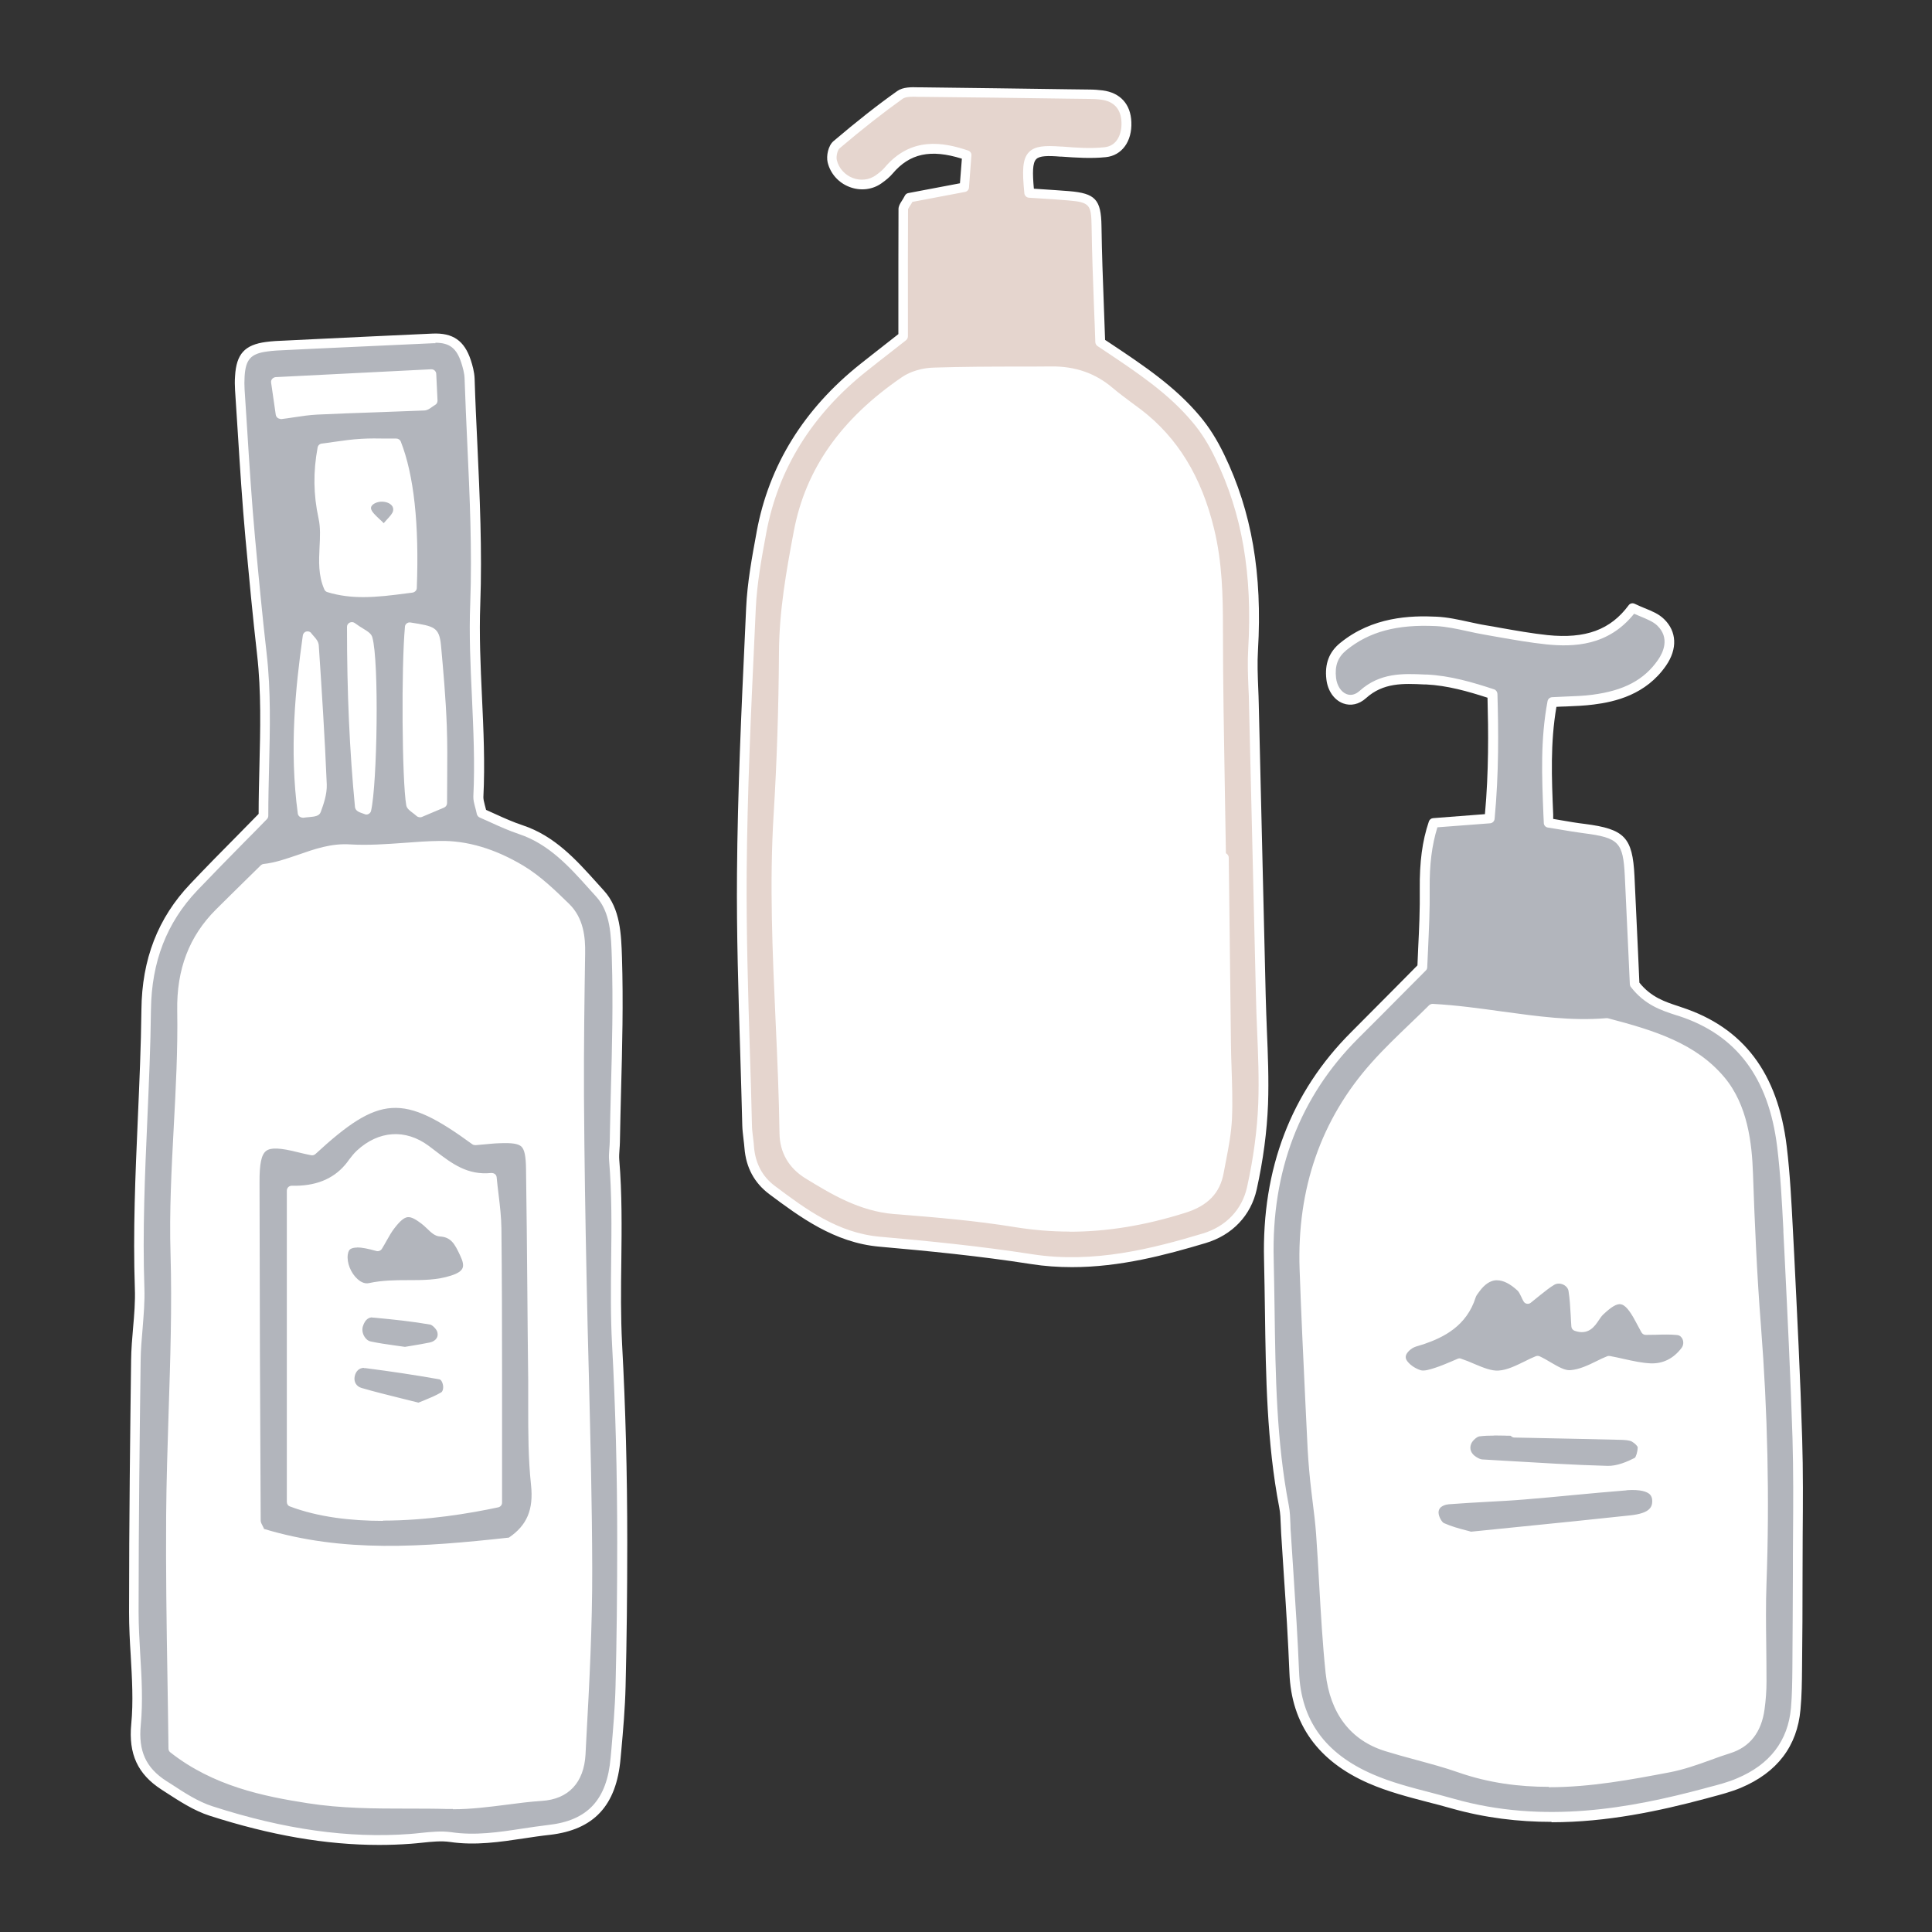 <?xml version="1.0" encoding="UTF-8"?><svg id="_イヤー_2" xmlns="http://www.w3.org/2000/svg" width="150" height="150" viewBox="0 0 150 150"><rect x="0" y="0" width="150" height="150" fill="#333333" stroke="none"/><defs><style>.cls-1{fill:#e5d5ce;}.cls-2{fill:#fff;}.cls-3{fill:none;}.cls-4{fill:#b2b5bc;}</style></defs><g id="_定デザイン"><g><rect class="cls-3" width="150" height="150"/><g><g><path class="cls-2" d="M95.02,66.57h-.22c-.08-5.94-.22-11.87-.23-17.81,0-2.58-.07-5.14-.68-7.64-.88-3.6-2.53-6.74-5.54-9.04-.74-.57-1.51-1.1-2.22-1.7-1.31-1.12-2.83-1.59-4.52-1.57-3.03,.02-6.06,0-9.09,.09-.77,.02-1.66,.25-2.28,.68-4.18,2.86-7.27,6.59-8.23,11.68-.58,3.08-1.13,6.17-1.15,9.34-.03,4.19-.15,8.38-.41,12.56-.52,8.29,.34,16.54,.46,24.81,.02,1.41,.68,2.47,1.84,3.18,2.09,1.28,4.18,2.51,6.73,2.72,3.13,.26,6.28,.51,9.38,1.02,4.48,.74,8.78,.25,13.07-1.1,1.51-.48,2.45-1.28,2.72-2.82,.24-1.37,.57-2.75,.63-4.13,.08-1.98-.06-3.96-.09-5.94-.06-4.77-.11-9.55-.17-14.32Z"/><g><path class="cls-1" d="M97.34,54.63c-.03-1.39-.14-2.79-.06-4.18,.3-5.2-.28-10.22-2.58-15-.52-1.07-1.09-2.01-1.84-2.91-2.05-2.45-4.71-4.13-7.44-5.96-.1-2.99-.24-6.01-.29-9.04-.03-1.82-.3-2.19-2.16-2.34-1.03-.08-2.06-.15-3.06-.22-.3-3.06,0-3.4,2.44-3.22,1.15,.08,2.33,.18,3.47,.05,1.09-.12,1.68-1.12,1.64-2.34-.04-1.19-.72-1.94-1.9-2.1-.35-.05-.7-.06-1.05-.07-4.31-.06-8.63-.13-12.94-.17-.57,0-1.29-.08-1.7,.22-1.7,1.21-3.33,2.52-4.92,3.87-.28,.24-.42,.89-.33,1.28,.38,1.6,2.31,2.32,3.6,1.41,.28-.2,.56-.43,.79-.69,1.69-1.99,3.73-1.98,6.07-1.18-.07,.9-.13,1.68-.19,2.49-1.59,.3-3.03,.57-4.29,.81-.25,.48-.45,.68-.45,.88-.02,3.25-.01,6.51-.01,9.88-1.25,.98-2.17,1.69-3.08,2.41-4.17,3.31-6.95,7.51-7.92,12.79-.36,1.95-.73,3.91-.82,5.88-.32,6.86-.66,13.73-.71,20.59-.05,6.52,.25,13.04,.41,19.57,.01,.58,.12,1.16,.17,1.74,.11,1.35,.68,2.48,1.76,3.29,2.52,1.89,5.03,3.73,8.36,4.02,3.94,.35,7.89,.74,11.8,1.36,4.65,.73,9.04-.31,13.4-1.62,1.9-.57,3.27-1.95,3.7-3.88,.48-2.15,.79-4.36,.87-6.55,.1-2.79-.11-5.59-.18-8.38-.18-7.57-.36-15.14-.54-22.7Zm-2.07,32.21c-.06,1.38-.39,2.76-.63,4.13-.27,1.54-1.21,2.34-2.72,2.82-4.29,1.36-8.6,1.84-13.07,1.1-3.1-.51-6.24-.76-9.38-1.02-2.55-.21-4.64-1.44-6.73-2.72-1.16-.71-1.82-1.77-1.84-3.18-.12-8.27-.97-16.53-.46-24.81,.26-4.18,.38-8.38,.41-12.56,.02-3.17,.57-6.27,1.15-9.34,.96-5.09,4.05-8.82,8.23-11.68,.63-.43,1.51-.65,2.28-.68,3.03-.1,6.06-.07,9.09-.09,1.69-.01,3.21,.46,4.52,1.57,.71,.6,1.48,1.13,2.22,1.7,3,2.3,4.66,5.44,5.54,9.04,.61,2.51,.68,5.06,.68,7.64,0,5.94,.14,11.88,.23,17.82h.22c.06,4.77,.11,9.55,.17,14.32,.03,1.98,.17,3.97,.09,5.94Z"/><path class="cls-2" d="M83.22,98.38c-1.05,0-2.11-.07-3.18-.24-4.02-.63-8.04-1.02-11.78-1.35-3.49-.31-6.18-2.32-8.55-4.09-1.14-.86-1.79-2.05-1.91-3.56-.02-.22-.04-.44-.07-.66-.04-.36-.09-.73-.1-1.1-.05-1.89-.1-3.78-.16-5.67-.14-4.56-.29-9.27-.25-13.91,.05-6.28,.34-12.67,.63-18.84l.08-1.76c.09-1.96,.45-3.92,.8-5.81l.02-.12c.95-5.14,3.66-9.52,8.06-13.02,.6-.48,1.21-.95,1.92-1.51l1.02-.8v-1.67c0-2.72,0-5.37,.01-8.03,0-.23,.11-.42,.26-.65,.07-.11,.15-.24,.24-.41,.05-.1,.15-.17,.26-.19l4.01-.76,.15-1.91c-2.43-.76-4.05-.41-5.38,1.16-.21,.25-.49,.49-.86,.75-.7,.5-1.63,.61-2.47,.29-.86-.32-1.5-1.04-1.71-1.91-.12-.5,.04-1.3,.45-1.65,1.8-1.53,3.41-2.8,4.95-3.89,.45-.32,1.1-.31,1.67-.29h.26c3.78,.04,7.56,.1,11.33,.15l1.61,.02c.42,0,.77,.03,1.09,.07,1.36,.18,2.17,1.07,2.22,2.46,.06,1.5-.74,2.59-1.97,2.72-1.15,.12-2.32,.04-3.45-.04h-.09c-.97-.08-1.63-.07-1.88,.2-.29,.29-.29,1.06-.18,2.29l.61,.04c.7,.05,1.42,.09,2.13,.15,2.03,.17,2.48,.65,2.51,2.71,.03,2.12,.11,4.28,.19,6.37,.03,.83,.06,1.65,.09,2.47l.47,.31c2.55,1.7,4.96,3.31,6.89,5.61,.72,.86,1.32,1.81,1.89,2.99,2.13,4.41,2.97,9.24,2.62,15.18-.06,.98-.02,1.99,.02,2.97,.02,.39,.03,.79,.04,1.18h0c.18,7.57,.36,15.14,.54,22.7,.02,.88,.06,1.76,.09,2.64,.08,1.89,.16,3.84,.09,5.76-.08,2.09-.37,4.32-.88,6.62-.45,2.02-1.89,3.54-3.96,4.16-3.11,.93-6.64,1.87-10.38,1.87ZM70.83,15.69c-.06,.11-.12,.21-.18,.29-.06,.1-.14,.22-.15,.26-.02,2.65-.01,5.3-.01,8.02v1.85c0,.12-.05,.22-.14,.3l-1.16,.91c-.71,.55-1.31,1.02-1.91,1.5-4.25,3.38-6.87,7.61-7.79,12.56l-.02,.12c-.35,1.87-.7,3.81-.79,5.71l-.08,1.76c-.29,6.17-.58,12.54-.63,18.81-.03,4.62,.11,9.33,.25,13.88,.06,1.89,.12,3.78,.16,5.67,0,.34,.05,.67,.09,1.03,.03,.23,.06,.46,.07,.69,.11,1.28,.65,2.3,1.61,3.02,2.4,1.8,4.89,3.66,8.17,3.95,3.75,.33,7.78,.73,11.83,1.36,4.76,.74,9.33-.44,13.23-1.61,1.8-.54,3.05-1.85,3.44-3.6,.5-2.26,.79-4.44,.87-6.49,.07-1.89-.01-3.83-.09-5.71-.04-.88-.07-1.77-.09-2.65-.18-7.57-.36-15.14-.54-22.71h0c0-.39-.02-.78-.04-1.17-.04-1-.08-2.02-.02-3.04,.34-5.81-.47-10.52-2.55-14.81-.54-1.13-1.11-2.03-1.79-2.83-1.86-2.22-4.23-3.8-6.73-5.47l-.63-.42c-.1-.07-.16-.18-.17-.3-.03-.88-.06-1.77-.1-2.66-.08-2.09-.16-4.25-.19-6.38-.03-1.62-.13-1.83-1.82-1.97-.71-.06-1.42-.11-2.12-.15l-.93-.06c-.18-.01-.33-.16-.35-.34-.17-1.74-.16-2.67,.36-3.2,.47-.48,1.23-.52,2.48-.43h.09c1.1,.09,2.23,.17,3.31,.05,1.01-.11,1.34-1.12,1.3-1.95-.04-1.01-.58-1.61-1.57-1.74-.29-.04-.61-.06-1-.06l-1.61-.02c-3.78-.05-7.55-.11-11.33-.14h-.27c-.45-.02-.96-.03-1.21,.15-1.51,1.08-3.12,2.34-4.9,3.85-.15,.12-.28,.62-.21,.91,.15,.63,.62,1.15,1.24,1.39,.61,.23,1.27,.15,1.77-.2,.32-.23,.55-.42,.72-.63,2.04-2.4,4.53-1.96,6.47-1.3,.16,.06,.27,.21,.25,.38l-.19,2.49c-.01,.17-.14,.31-.3,.34l-4.12,.78Zm12.22,79.93c-1.43,0-2.85-.12-4.27-.35-2.99-.49-6.08-.75-9.07-.99l-.28-.02c-2.73-.22-4.94-1.58-6.89-2.77-1.3-.8-2-2.01-2.02-3.5-.04-2.89-.17-5.82-.3-8.66-.24-5.3-.49-10.77-.15-16.18,.24-3.92,.38-8.02,.41-12.54,.02-3.17,.56-6.26,1.16-9.41,.91-4.78,3.65-8.68,8.39-11.92,.64-.44,1.57-.72,2.48-.74,2.2-.07,4.43-.08,6.59-.08,.84,0,1.68,0,2.51-.01,1.88-.02,3.44,.53,4.77,1.66,.46,.39,.96,.76,1.44,1.12,.26,.19,.51,.38,.77,.57,2.83,2.17,4.69,5.2,5.67,9.25,.64,2.62,.69,5.25,.69,7.73,0,4.22,.08,8.52,.15,12.68,.03,1.6,.05,3.2,.08,4.79,.04,.02,.08,.04,.11,.08,.07,.07,.11,.16,.11,.26l.05,4.02c.04,3.43,.08,6.87,.12,10.3,0,.67,.03,1.35,.05,2.02,.04,1.29,.09,2.63,.03,3.94-.05,1.08-.25,2.15-.45,3.18-.06,.33-.13,.67-.19,1-.28,1.57-1.22,2.56-2.98,3.11-3.1,.98-6.07,1.47-8.98,1.47Zm-1.38-66.44h-.06c-.84,0-1.68,0-2.52,.01-2.15,0-4.38,.01-6.57,.08-.77,.02-1.57,.26-2.09,.61-4.57,3.12-7.21,6.86-8.07,11.44-.59,3.11-1.12,6.16-1.14,9.28-.03,4.53-.17,8.65-.41,12.59-.33,5.37-.09,10.82,.15,16.1,.13,2.85,.26,5.79,.3,8.69,.02,1.24,.58,2.2,1.66,2.87,1.88,1.15,4.01,2.46,6.56,2.66l.28,.02c3,.25,6.11,.5,9.13,1,4.18,.69,8.4,.33,12.9-1.09,1.5-.47,2.24-1.23,2.47-2.53,.06-.34,.12-.67,.19-1.01,.19-1.01,.4-2.05,.44-3.07h0c.05-1.29,.01-2.61-.03-3.89-.02-.68-.04-1.36-.05-2.03-.04-3.43-.08-6.87-.12-10.3l-.04-3.68s-.08-.04-.11-.08c-.07-.07-.11-.16-.11-.26-.02-1.71-.05-3.42-.08-5.13-.07-4.16-.14-8.46-.15-12.69,0-2.43-.05-5.02-.67-7.55-.94-3.88-2.71-6.77-5.4-8.83-.25-.19-.5-.38-.75-.56-.49-.36-1-.74-1.48-1.15-1.17-1-2.55-1.48-4.21-1.48Z"/></g></g><g><path class="cls-2" d="M135.74,91.11c-.09-2.62-.5-5.29-2.13-7.24-2.21-2.64-5.56-3.61-8.83-4.46-4.46,.38-8.78-.85-13.54-1.11-1.5,1.49-3.07,2.89-4.46,4.45-4,4.48-5.69,9.81-5.49,15.76,.15,4.42,.38,8.84,.59,13.26,.05,1.05,.13,2.09,.23,3.13,.14,1.38,.36,2.76,.46,4.15,.26,3.6,.36,7.21,.73,10.8,.29,2.7,1.56,4.88,4.37,5.75,1.89,.58,3.82,1,5.68,1.65,5.42,1.9,10.83,.97,16.22-.05,1.59-.3,3.1-.98,4.65-1.46,1.53-.48,2.22-1.62,2.41-3.11,.09-.69,.14-1.39,.15-2.08,.01-2.56-.09-5.12,0-7.67,.24-6.65,.1-13.28-.43-19.91-.31-3.95-.48-7.91-.62-11.87Zm-9.1,26.92c-4.02,.44-8.04,.83-12.46,1.27-.52-.15-1.42-.33-2.23-.71-.32-.15-.61-.72-.63-1.11-.03-.68,.56-1.02,1.15-1.07,1.95-.16,3.91-.22,5.86-.37,2.65-.21,5.29-.51,7.94-.71,1.64-.13,2.43,.33,2.41,1.24-.02,.83-.59,1.3-2.03,1.45Zm-.72-6.6c.34,0,.71,.03,.99,.18,.28,.16,.63,.49,.63,.75,0,.41-.15,1.04-.44,1.18-.71,.35-1.53,.68-2.29,.65-3.25-.09-6.49-.31-9.74-.5-.22-.01-.44-.13-.64-.25-.57-.34-.78-.92-.56-1.48,.14-.35,.59-.77,.94-.81,.91-.11,1.85-.04,2.78-.04v.13c2.77,.06,5.55,.11,8.32,.18Zm4.94-6.56c-.69,.9-1.64,1.38-2.72,1.34-1.02-.04-2.02-.35-3.21-.57-.86,.34-1.9,1.03-2.98,1.1-.8,.05-1.65-.69-2.57-1.12-.91,.37-1.93,1.07-2.99,1.14-.95,.06-1.95-.57-3.06-.94-.5,.21-1.14,.51-1.8,.72-.43,.14-.96,.31-1.35,.18-.5-.16-1.06-.52-1.3-.96-.32-.56,.07-1.12,.62-1.44,.3-.17,.66-.23,.99-.35,1.72-.59,3.15-1.5,3.73-3.36,.07-.22,.22-.41,.36-.6,.95-1.29,2.17-1.34,3.51-.1,.24,.22,.35,.58,.54,.93,.82-.63,1.31-1.11,1.89-1.44,.64-.37,1.53,.04,1.65,.76,.14,.91,.16,1.84,.23,2.78,1.1,.39,1.3-.66,1.83-1.16,1.43-1.37,2.11-1.25,3.1,.6,.16,.3,.32,.59,.47,.86,.87,0,1.67-.05,2.46,.02,.76,.07,1.08,1.01,.62,1.61Z"/><g><path class="cls-4" d="M138.84,95.63c-.11-2.21-.22-4.42-.48-6.61-.61-4.99-2.8-8.82-7.9-10.48-1.19-.39-2.47-.74-3.54-2.13-.12-2.6-.24-5.5-.39-8.4-.14-2.82-.63-3.31-3.52-3.69-.89-.12-1.77-.28-2.76-.44-.13-3.22-.3-6.21,.29-9.37,1.12-.06,2.15-.06,3.16-.19,2.13-.28,4.06-.98,5.36-2.86,.74-1.07,.83-2.24-.11-3.14-.53-.51-1.37-.72-2.18-1.12-1.75,2.37-4.12,2.73-6.64,2.47-1.61-.16-3.21-.49-4.8-.76-1.26-.22-2.51-.6-3.78-.67-2.6-.13-5.11,.22-7.24,1.96-.81,.66-1.05,1.49-.93,2.49,.17,1.4,1.43,2.16,2.45,1.24,1.51-1.36,3.19-1.24,4.94-1.17,1.74,.08,3.39,.56,5.13,1.13,.1,3.25,.1,6.35-.22,9.66-1.5,.11-2.84,.22-4.33,.33-.58,1.71-.71,3.4-.69,5.16,.03,2.19-.13,4.39-.19,6.06-2,2.01-3.62,3.65-5.25,5.28-4.81,4.81-6.83,10.82-6.66,17.42,.17,6.39-.05,12.83,1.18,19.16,.13,.68,.11,1.39,.15,2.09,.22,3.6,.5,7.2,.63,10.81,.16,4.1,2.35,6.7,5.93,8.26,2.02,.88,4.2,1.31,6.32,1.92,6.66,1.9,13.14,.95,19.61-.78,.89-.24,1.81-.45,2.66-.81,2.56-1.07,4.16-2.93,4.41-5.78,.09-1.04,.1-2.09,.11-3.14,.02-2.45,.03-4.89,.04-7.34,0-3.5,.08-7-.03-10.49-.17-5.36-.45-10.71-.71-16.06Zm-2.05,27.26c-.09,2.55,0,5.11,0,7.67,0,.69-.06,1.39-.15,2.08-.2,1.5-.88,2.63-2.41,3.11-1.55,.49-3.06,1.16-4.65,1.46-5.39,1.02-10.8,1.95-16.22,.05-1.86-.65-3.8-1.07-5.68-1.65-2.81-.87-4.09-3.05-4.37-5.75-.38-3.59-.48-7.2-.73-10.8-.1-1.39-.32-2.76-.46-4.15-.1-1.04-.18-2.09-.23-3.13-.21-4.42-.44-8.84-.59-13.26-.2-5.95,1.49-11.28,5.49-15.76,1.39-1.56,2.96-2.96,4.46-4.45,4.76,.26,9.08,1.49,13.54,1.11,3.27,.86,6.62,1.82,8.83,4.46,1.63,1.95,2.04,4.62,2.13,7.24,.14,3.96,.31,7.92,.62,11.87,.52,6.63,.67,13.26,.43,19.91Z"/><path class="cls-2" d="M120.46,141.45c-2.53,0-5.15-.3-7.82-1.06-.58-.17-1.17-.32-1.76-.47-1.53-.4-3.12-.81-4.61-1.46-3.93-1.71-6.01-4.6-6.16-8.58-.1-2.52-.26-5.07-.43-7.55-.07-1.08-.14-2.17-.21-3.25-.01-.21-.02-.43-.03-.64-.02-.49-.03-.95-.12-1.4-.97-5.04-1.04-10.21-1.11-15.21-.02-1.34-.04-2.68-.07-4.01-.18-7.07,2.09-13.02,6.77-17.69,1.1-1.1,2.19-2.2,3.39-3.41l1.75-1.77c.02-.43,.04-.9,.06-1.4,.07-1.38,.14-2.94,.12-4.5-.02-2.12,.19-3.75,.71-5.28,.05-.14,.18-.24,.33-.25l4.02-.31c.3-3.3,.27-6.4,.2-9.04-1.51-.49-3.12-.95-4.77-1.03h-.14c-1.63-.08-3.18-.15-4.53,1.07-.53,.48-1.18,.62-1.77,.4-.7-.26-1.2-.98-1.3-1.87-.14-1.2,.21-2.12,1.07-2.82,2.5-2.04,5.47-2.14,7.49-2.04,.86,.04,1.71,.23,2.53,.41,.43,.09,.86,.19,1.3,.26,.38,.06,.76,.13,1.14,.2,1.19,.21,2.43,.43,3.64,.56,2.95,.3,4.89-.41,6.3-2.32,.11-.15,.3-.19,.47-.11,.25,.12,.51,.23,.75,.33,.57,.23,1.11,.45,1.52,.85,1,.96,1.06,2.32,.16,3.62-1.56,2.26-3.95,2.81-5.62,3.02-.71,.09-1.41,.12-2.15,.15-.24,0-.49,.02-.74,.03-.48,2.8-.37,5.5-.25,8.36v.34l.64,.11c.63,.11,1.22,.21,1.82,.28,3.09,.4,3.7,1.04,3.85,4.04,.1,2.04,.19,4.07,.28,6.01l.1,2.27c.92,1.15,2.02,1.5,3.09,1.85l.2,.07c4.79,1.57,7.46,5.1,8.15,10.79,.26,2.15,.37,4.35,.48,6.48l.1,1.92c.23,4.69,.48,9.53,.62,14.3,.08,2.51,.06,5.07,.04,7.54,0,.99-.01,1.98-.01,2.96,0,2.45-.01,4.9-.04,7.35-.01,1.04-.02,2.11-.12,3.17-.25,2.85-1.81,4.9-4.64,6.09-.75,.31-1.54,.52-2.3,.72l-.4,.11c-3.63,.97-7.69,1.84-11.99,1.84Zm-8.86-77.22c-.43,1.39-.62,2.88-.6,4.8,.02,1.58-.06,3.15-.12,4.54-.03,.55-.05,1.06-.07,1.53,0,.09-.04,.18-.11,.25l-1.86,1.87c-1.21,1.22-2.3,2.32-3.4,3.41-4.52,4.52-6.73,10.29-6.55,17.14,.03,1.34,.05,2.68,.07,4.02,.07,4.97,.14,10.1,1.1,15.08,.1,.51,.11,1.02,.13,1.52,0,.21,.01,.41,.03,.62,.07,1.08,.14,2.16,.21,3.24,.16,2.48,.33,5.04,.43,7.57,.14,3.72,2.01,6.32,5.71,7.93,1.44,.63,2.99,1.03,4.5,1.42,.59,.16,1.19,.31,1.78,.48,7.02,2,13.75,.73,19.41-.78l.4-.11c.74-.19,1.51-.39,2.2-.69,2.55-1.07,3.96-2.91,4.19-5.46,.09-1.03,.1-2.09,.11-3.11,.02-2.45,.03-4.89,.04-7.34,0-.99,0-1.98,.01-2.97,.02-2.46,.03-5.01-.04-7.51-.15-4.76-.39-9.61-.62-14.29l-.09-1.76h0v-.16c-.11-2.11-.22-4.3-.48-6.42-.66-5.38-3.16-8.71-7.64-10.17l-.2-.06c-1.14-.37-2.44-.79-3.52-2.19-.05-.06-.07-.13-.08-.21l-.11-2.4c-.09-1.93-.18-3.97-.28-6-.13-2.63-.46-2.98-3.2-3.33-.61-.08-1.21-.18-1.85-.29l-.93-.15c-.18-.03-.31-.18-.31-.36l-.03-.64c-.12-2.99-.24-5.82,.32-8.81,.03-.17,.18-.3,.35-.31,.36-.02,.71-.03,1.05-.05,.73-.03,1.41-.05,2.08-.14,2.45-.32,4.02-1.15,5.1-2.71,.4-.58,.93-1.7-.06-2.66-.31-.3-.76-.48-1.28-.7-.17-.07-.34-.14-.52-.22-2.01,2.51-4.68,2.59-6.8,2.38-1.24-.13-2.49-.35-3.7-.56-.38-.07-.76-.13-1.13-.2-.45-.08-.89-.17-1.33-.27-.83-.18-1.61-.35-2.4-.39-3.05-.15-5.21,.43-6.98,1.87-.66,.54-.91,1.21-.8,2.15,.07,.6,.39,1.1,.82,1.26,.34,.13,.68,.04,1.01-.25,1.58-1.42,3.35-1.35,5.07-1.27h.14c1.84,.09,3.59,.61,5.23,1.15,.15,.05,.25,.19,.26,.35,.08,2.8,.12,6.14-.22,9.71-.02,.18-.16,.32-.34,.34l-4.08,.31Zm8.65,74.5c-2.31,0-4.67-.3-7.02-1.12-1.08-.38-2.21-.68-3.31-.98-.79-.21-1.58-.43-2.36-.67-2.7-.83-4.3-2.93-4.64-6.07-.24-2.29-.37-4.63-.5-6.89-.07-1.31-.15-2.62-.24-3.92-.06-.81-.16-1.63-.26-2.42-.07-.57-.14-1.14-.2-1.71-.11-1.08-.19-2.14-.23-3.15l-.14-2.89c-.16-3.4-.33-6.92-.45-10.38-.21-6.24,1.66-11.63,5.58-16.02,.96-1.08,2.03-2.1,3.05-3.08,.48-.46,.95-.91,1.42-1.38,.08-.07,.18-.11,.28-.11,1.85,.1,3.65,.35,5.38,.59,2.78,.38,5.41,.75,8.11,.52,.04,0,.09,0,.13,.01,3.63,.95,6.82,1.95,9.03,4.58,1.81,2.16,2.14,5.12,2.22,7.47,.13,3.74,.3,7.77,.62,11.85,.52,6.68,.67,13.39,.43,19.95h0c-.06,1.61-.04,3.26-.02,4.85,.01,.94,.02,1.87,.02,2.81,0,.68-.05,1.4-.15,2.13-.24,1.79-1.14,2.94-2.67,3.42-.51,.16-1.02,.34-1.53,.53-1.02,.37-2.07,.74-3.16,.95-2.95,.56-6.12,1.16-9.39,1.16Zm-8.87-60.05c-.44,.43-.87,.85-1.31,1.27-1.02,.98-2.07,1.98-3.01,3.04-3.79,4.25-5.6,9.46-5.4,15.5,.12,3.46,.29,6.97,.45,10.37l.14,2.89c.05,1,.12,2.05,.23,3.12,.06,.57,.13,1.13,.2,1.69,.1,.8,.21,1.64,.26,2.46,.09,1.31,.17,2.62,.24,3.94,.12,2.25,.25,4.58,.49,6.85,.3,2.85,1.68,4.68,4.11,5.43,.77,.24,1.55,.45,2.34,.66,1.11,.3,2.25,.61,3.36,1,5.5,1.93,11.09,.87,16.03-.06,1.03-.19,2.05-.56,3.04-.92,.52-.19,1.04-.37,1.56-.54,1.27-.4,1.95-1.29,2.15-2.81,.09-.7,.14-1.38,.14-2.03,0-.93,0-1.86-.02-2.79-.02-1.6-.04-3.26,.02-4.89,.24-6.53,.1-13.22-.42-19.87-.32-4.09-.49-8.13-.62-11.88-.08-2.22-.38-5.03-2.05-7.01-2.05-2.45-5.1-3.41-8.58-4.32-2.76,.23-5.4-.14-8.21-.53-1.67-.23-3.39-.47-5.15-.58Zm25.41,44.2h0Z"/></g><g><path class="cls-4" d="M130.24,103.26c-.79-.07-1.59-.02-2.46-.02-.15-.27-.31-.57-.47-.86-.99-1.84-1.67-1.97-3.1-.6-.52,.5-.73,1.55-1.83,1.16-.07-.94-.08-1.87-.23-2.78-.11-.71-1.01-1.12-1.65-.76-.58,.33-1.07,.81-1.89,1.44-.2-.34-.31-.7-.54-.93-1.33-1.24-2.56-1.19-3.51,.1-.14,.19-.29,.38-.36,.6-.58,1.86-2.01,2.77-3.73,3.36-.33,.11-.69,.17-.99,.35-.54,.32-.93,.88-.62,1.44,.25,.44,.81,.8,1.3,.96,.39,.13,.92-.04,1.35-.18,.66-.21,1.3-.51,1.8-.72,1.11,.37,2.1,1,3.06,.94,1.06-.07,2.08-.77,2.99-1.14,.92,.43,1.77,1.17,2.57,1.12,1.08-.07,2.12-.76,2.98-1.1,1.19,.22,2.19,.53,3.21,.57,1.08,.04,2.03-.43,2.72-1.34,.46-.6,.14-1.55-.62-1.61Z"/><path class="cls-2" d="M110.5,107.15c-.15,0-.29-.02-.43-.06-.5-.16-1.19-.56-1.52-1.13-.38-.67-.08-1.46,.75-1.94,.24-.14,.5-.21,.75-.28,.1-.03,.21-.06,.31-.09,1.95-.67,3.03-1.64,3.5-3.12,.08-.25,.23-.46,.37-.64l.05-.06c.51-.7,1.11-1.08,1.77-1.14,.74-.07,1.51,.26,2.29,.99,.19,.18,.31,.4,.42,.62,.13-.1,.25-.2,.36-.29,.45-.37,.81-.66,1.22-.89,.41-.24,.93-.25,1.39-.03,.44,.21,.75,.6,.82,1.05,.1,.65,.14,1.32,.18,1.96,.01,.19,.02,.39,.03,.58,.34,.04,.5-.17,.78-.59,.13-.19,.26-.38,.43-.55,.59-.56,1.29-1.12,2.01-1.01,.6,.1,1.08,.59,1.68,1.7l.36,.66c.19,0,.38,0,.56,0,.59-.01,1.15-.02,1.71,.03h0c.46,.04,.86,.33,1.05,.77,.21,.48,.15,1.03-.17,1.45-.77,1.01-1.84,1.53-3.03,1.48-.73-.03-1.44-.19-2.2-.35-.31-.07-.62-.14-.96-.2-.21,.09-.43,.2-.66,.31-.7,.34-1.49,.72-2.33,.78-.66,.04-1.28-.32-1.93-.7-.22-.13-.44-.26-.67-.38-.21,.09-.43,.2-.65,.31-.69,.35-1.48,.74-2.3,.79-.74,.05-1.46-.25-2.21-.57-.28-.12-.56-.24-.86-.34-.1,.04-.21,.09-.32,.14-.41,.18-.88,.38-1.38,.54-.35,.11-.76,.24-1.15,.24Zm5.74-7.75s-.08,0-.12,0c-.44,.04-.86,.33-1.24,.84l-.05,.07c-.11,.14-.22,.29-.26,.42-.7,2.22-2.49,3.1-3.97,3.61-.11,.04-.23,.07-.35,.11-.21,.06-.41,.12-.57,.21-.08,.05-.74,.46-.48,.93,.18,.31,.62,.64,1.09,.79,.28,.09,.75-.06,1.12-.18,.46-.15,.91-.34,1.31-.51,.16-.07,.32-.14,.46-.2,.08-.03,.18-.04,.26,0,.36,.12,.7,.26,1.04,.41,.67,.28,1.31,.55,1.87,.51,.67-.04,1.36-.39,2.02-.71,.29-.15,.58-.29,.86-.4,.1-.04,.21-.04,.3,0,.3,.14,.6,.31,.88,.48,.55,.32,1.07,.63,1.5,.6,.7-.05,1.39-.38,2.06-.71,.28-.14,.55-.27,.81-.37,.07-.03,.14-.03,.21-.02,.38,.07,.74,.15,1.09,.23,.72,.16,1.4,.31,2.07,.34,.95,.04,1.78-.37,2.4-1.19,.15-.19,.18-.46,.08-.69-.05-.11-.17-.3-.43-.32h0c-.53-.05-1.06-.04-1.63-.02-.26,0-.52,.01-.8,.01-.14,0-.26-.08-.33-.2l-.47-.87c-.45-.85-.81-1.26-1.14-1.31-.31-.05-.74,.21-1.37,.81-.11,.11-.22,.26-.33,.43-.32,.48-.81,1.2-1.88,.82-.14-.05-.24-.18-.25-.33-.02-.29-.04-.57-.05-.86-.04-.66-.07-1.27-.17-1.89-.03-.21-.18-.39-.4-.5-.23-.11-.49-.11-.69,0-.36,.21-.69,.48-1.12,.82-.22,.18-.46,.37-.73,.59-.09,.07-.2,.09-.3,.07-.11-.02-.2-.09-.25-.18-.07-.12-.13-.24-.18-.36-.1-.2-.18-.38-.29-.48-.57-.53-1.11-.8-1.59-.8Z"/></g><g><path class="cls-4" d="M126.26,115.34c-2.65,.2-5.29,.5-7.94,.71-1.95,.16-3.91,.21-5.86,.37-.58,.05-1.18,.39-1.15,1.07,.02,.39,.31,.96,.63,1.11,.81,.37,1.72,.55,2.23,.71,4.42-.45,8.44-.84,12.46-1.27,1.43-.16,2.01-.63,2.03-1.45,.02-.91-.76-1.36-2.41-1.24Z"/><path class="cls-2" d="M114.18,119.68s-.07,0-.11-.02c-.13-.04-.28-.08-.45-.12-.51-.13-1.2-.31-1.83-.6-.47-.22-.82-.93-.85-1.43-.04-.78,.58-1.38,1.49-1.46,1.01-.08,2.03-.14,3.04-.2,.94-.05,1.88-.1,2.82-.18,1.26-.1,2.51-.22,3.76-.34,1.39-.13,2.79-.26,4.18-.37h0c1.14-.09,1.92,.08,2.38,.52,.29,.28,.44,.66,.43,1.1-.03,1.4-1.36,1.71-2.36,1.82-2.86,.31-5.72,.6-8.73,.9l-3.73,.38s-.03,0-.04,0Zm12.11-3.97c-1.39,.11-2.78,.24-4.17,.37-1.26,.12-2.51,.24-3.77,.34-.94,.08-1.89,.13-2.84,.18-1.01,.06-2.01,.11-3.02,.19-.14,.01-.83,.1-.8,.67,.01,.29,.25,.71,.41,.79,.58,.26,1.2,.43,1.71,.56,.15,.04,.28,.07,.4,.11l3.66-.37c3-.3,5.86-.59,8.72-.9,1.47-.16,1.68-.62,1.69-1.09,0-.24-.06-.41-.19-.54-.2-.19-.68-.4-1.81-.32h0Z"/></g><g><path class="cls-4" d="M126.91,111.62c-.28-.16-.65-.18-.99-.18-2.78-.07-5.55-.12-8.33-.18v-.13c-.93,0-1.86-.08-2.78,.04-.35,.04-.8,.46-.94,.81-.23,.57-.02,1.14,.56,1.48,.19,.12,.42,.23,.64,.25,3.24,.19,6.49,.41,9.74,.5,.76,.02,1.59-.31,2.29-.65,.28-.14,.44-.77,.44-1.18,0-.26-.35-.59-.63-.75Z"/><path class="cls-2" d="M124.88,114.57s-.06,0-.08,0c-2.63-.08-5.29-.24-7.87-.39l-1.87-.11c-.3-.02-.58-.16-.81-.3-.73-.44-1.01-1.2-.71-1.94,.18-.45,.73-.98,1.24-1.04,.68-.08,1.37-.07,2.04-.05,.26,0,.53,.01,.79,.01,.1,0,.2,.04,.27,.11,0,0,.02,.02,.03,.03l1.67,.03c2.12,.04,4.25,.09,6.37,.14,.4,.01,.82,.04,1.16,.23h0c.28,.16,.82,.59,.82,1.07,0,.33-.12,1.25-.65,1.52-.61,.3-1.51,.69-2.39,.69Zm-8.88-3.11c-.39,0-.76,.01-1.14,.06-.18,.02-.53,.31-.64,.58-.16,.39,0,.78,.4,1.02,.14,.09,.33,.19,.47,.19l1.87,.11c2.57,.15,5.23,.32,7.85,.39,.75,.02,1.56-.34,2.11-.62,.09-.06,.23-.47,.23-.84-.02-.07-.21-.29-.44-.42h0c-.21-.12-.59-.13-.81-.14-2.12-.05-4.25-.1-6.37-.14l-1.96-.04c-.11,0-.21-.06-.28-.14-.17,0-.34,0-.51-.01-.27,0-.53-.01-.79-.01Z"/></g></g><g><path class="cls-2" d="M44.96,85.14c-.02-3.72,.03-7.44,.09-11.16,.02-1.33-.17-2.62-1.14-3.56-1.08-1.05-2.2-2.14-3.48-2.91-1.9-1.14-4.01-1.91-6.28-1.87-2.33,.04-4.67,.42-6.98,.27-2.43-.15-4.4,1.27-6.67,1.53-1.16,1.14-2.32,2.28-3.47,3.42-2.11,2.09-2.95,4.65-2.9,7.59,.11,6.29-.72,12.55-.52,18.87,.2,6.75-.29,13.53-.34,20.29-.04,6.05,.11,12.1,.18,18.13,3.17,2.49,6.81,3.3,10.49,3.87,3.58,.56,7.2,.35,10.81,.45,2.49,.07,4.86-.48,7.3-.64,1.91-.13,2.93-1.32,3.04-3.26,.25-4.77,.54-9.55,.52-14.32-.03-7.58-.3-15.15-.44-22.72-.09-4.66-.17-9.32-.2-13.97Zm-5.31,34.6c-6.49,.71-12.98,1.27-19.44-.74-.12-.29-.35-.6-.35-.91-.05-8.74-.07-17.49-.09-26.23,0-3.02,.6-3.47,3.5-2.73,.33,.08,.66,.15,.97,.21,5.09-4.7,7.11-4.84,12.65-.79,.73-.06,1.31-.13,1.89-.15,2.02-.08,2.41,.26,2.44,2.38,.08,5.48,.1,10.96,.16,16.45,.03,2.68-.06,5.38,.23,8.04,.22,2-.33,3.41-1.96,4.48Z"/><path class="cls-2" d="M28.07,34.44c-1.01,.07-2,.24-3.04,.37-.36,1.94-.3,3.63,.07,5.36,.38,1.78-.35,3.69,.42,5.45,2.12,.66,4.17,.32,6.45,.02,.19-4.86-.22-8.68-1.21-11.21-.86,0-1.78-.05-2.69,.01Zm2.83,5.3c-.1,.44-.58,.8-1.07,1.44-.6-.66-1.25-1.06-1.37-1.58-.14-.57,.45-.99,1.11-1.02,.81-.04,1.49,.47,1.34,1.16Z"/><path class="cls-2" d="M33.87,50.14c-.11-1.13-.19-1.15-2.05-1.44-.28,3.1-.23,11.85,.1,13.75,.03,.17,.31,.3,.69,.63,.43-.19,1.03-.44,1.73-.73,0-2.03,.06-4-.02-5.96-.08-2.08-.25-4.16-.45-6.24Z"/><path class="cls-2" d="M21.41,29.66c.16,1.07,.26,1.81,.36,2.49,1.07-.14,1.94-.31,2.82-.35,2.78-.13,5.55-.2,8.33-.31,.19,0,.38-.21,.66-.37-.03-.59-.06-1.24-.1-2.07-4.03,.21-7.81,.4-12.08,.61Z"/><path class="cls-2" d="M23.88,49.38c-.65,4.63-1,9.12-.39,13.72,.48-.08,1.01-.05,1.06-.2,.23-.64,.48-1.34,.45-2-.16-3.6-.38-7.19-.62-10.78-.02-.25-.33-.49-.5-.73Z"/><path class="cls-2" d="M27.32,48.67c0,5.05,.19,9.5,.62,13.94,0,.1,.33,.17,.51,.25,.48-2.13,.59-11.56,.1-13.27-.07-.25-.5-.39-1.23-.93Z"/><path class="cls-2" d="M38.53,95.41c-.01-1.26-.23-2.52-.36-3.96-2.26,.23-3.62-1.08-5.12-2.18-1.68-1.24-3.58-1.06-5.09,.34-.34,.31-.59,.72-.89,1.07q-1.56,1.83-4.44,1.75v24.17c4.51,1.7,10.71,1.2,15.96,.08,0-2.18,0-4.38,0-6.58-.01-4.89,0-9.79-.06-14.68Zm-4.07,13c-.65,.4-1.39,.64-1.94,.88-1.7-.43-3.15-.76-4.56-1.18-.59-.18-.92-.72-.79-1.35,.13-.62,.61-1.02,1.25-.94,1.93,.25,3.85,.54,5.76,.87,.63,.11,.84,1.36,.28,1.7Zm-6.66-5.54c.18-.58,.56-1.03,1.24-.96,1.48,.15,2.96,.29,4.42,.55,.34,.06,.78,.54,.86,.89,.13,.6-.23,1.1-.88,1.24-.67,.14-1.35,.24-2,.36-.94-.14-1.86-.24-2.75-.44-.66-.14-1.09-.97-.88-1.64Zm7.32-3.48c-2.09,.66-4.27,.12-6.39,.6-1.13,.25-2.26-1.35-2.1-2.62,.12-.93,.86-1.14,2.72-.6,.41-.68,.66-1.2,1.01-1.64,.99-1.26,1.52-1.29,2.8-.26,.34,.28,.68,.74,1.04,.76,1.16,.07,1.51,.91,1.91,1.74,.51,1.08,.19,1.65-.97,2.02Z"/><g><path class="cls-4" d="M47.67,90.07c-.04-.46,.04-.93,.05-1.4,.08-4.77,.31-9.53,.17-14.3-.05-1.77-.1-3.66-1.3-4.98-1.78-1.95-3.48-4.08-6.16-4.97-1.08-.36-2.1-.88-3.03-1.28-.13-.59-.27-.94-.26-1.27,.26-5-.43-9.98-.24-15,.22-5.8-.25-11.64-.43-17.45-.01-.45-.14-.92-.28-1.35-.44-1.35-1.17-1.86-2.6-1.8-3.72,.16-7.44,.34-11.15,.52-.58,.03-1.17,.05-1.74,.12-1.47,.19-1.98,.78-2.07,2.3-.02,.35-.02,.7,0,1.05,.26,3.84,.46,7.68,.81,11.51,.28,3,.56,6,.9,8.99,.48,4.14,.12,8.37,.12,12.57-1.84,1.89-3.65,3.69-5.41,5.55-2.52,2.66-3.65,5.85-3.69,9.5-.08,7.21-.75,14.4-.51,21.62,.06,1.85-.27,3.72-.29,5.58-.09,6.53-.16,13.05-.16,19.58,0,2.91,.45,5.85,.17,8.73-.21,2.21,.47,3.62,2.16,4.71,1.17,.75,2.36,1.58,3.66,2,5.01,1.62,10.14,2.56,15.45,2.16,1.04-.08,2.12-.29,3.13-.14,2.6,.39,5.11-.27,7.63-.55,3.37-.38,4.88-2.23,5.17-5.58,.16-1.86,.34-3.71,.38-5.57,.09-3.72,.13-7.45,.13-11.18,0-5.12-.12-10.24-.4-15.36-.26-4.75,.18-9.54-.22-14.31Zm-13.36-33.7c.07,1.96,.02,3.93,.02,5.96-.69,.29-1.29,.55-1.73,.73-.38-.33-.66-.46-.69-.63-.33-1.9-.38-10.65-.1-13.75,1.86,.3,1.95,.31,2.05,1.44,.19,2.08,.37,4.16,.45,6.24Zm-8.8-10.76c-.77-1.76-.04-3.66-.42-5.45-.37-1.72-.43-3.41-.07-5.36,1.04-.13,2.03-.3,3.04-.37,.91-.06,1.83-.01,2.69-.01,.99,2.53,1.41,6.35,1.21,11.21-2.27,.29-4.33,.63-6.45-.02Zm2.94,17.25c-.18-.09-.5-.16-.51-.25-.43-4.44-.62-8.89-.62-13.94,.73,.53,1.16,.68,1.23,.93,.49,1.71,.38,11.14-.1,13.27Zm-3.45-1.97c.03,.67-.21,1.36-.45,2-.05,.15-.59,.12-1.06,.2-.62-4.6-.26-9.09,.39-13.72,.17,.24,.48,.48,.5,.73,.24,3.59,.47,7.18,.62,10.78Zm8.49-31.85c.04,.84,.07,1.48,.1,2.07-.28,.17-.47,.37-.66,.37-2.78,.12-5.55,.19-8.33,.31-.88,.04-1.76,.21-2.82,.35-.1-.68-.21-1.42-.36-2.49,4.26-.22,8.05-.41,12.08-.61Zm11.59,107.12c-.1,1.93-1.12,3.13-3.04,3.26-2.43,.16-4.81,.7-7.3,.64-3.61-.09-7.23,.11-10.81-.45-3.68-.57-7.32-1.38-10.49-3.87-.07-6.03-.22-12.08-.18-18.13,.05-6.76,.54-13.54,.34-20.29-.19-6.32,.63-12.57,.52-18.87-.05-2.95,.79-5.5,2.9-7.59,1.15-1.15,2.32-2.28,3.47-3.42,2.27-.26,4.24-1.68,6.67-1.53,2.31,.14,4.65-.23,6.98-.27,2.27-.04,4.38,.73,6.28,1.87,1.28,.77,2.4,1.85,3.48,2.91,.97,.95,1.16,2.23,1.14,3.56-.06,3.72-.11,7.44-.09,11.16,.02,4.66,.11,9.32,.2,13.97,.14,7.57,.42,15.15,.44,22.72,.02,4.77-.27,9.55-.52,14.32Z"/><path class="cls-2" d="M29.42,143.24c-4.11,0-8.43-.75-13.15-2.27-1.21-.39-2.31-1.11-3.38-1.8l-.37-.24c-1.83-1.19-2.55-2.75-2.33-5.07,.17-1.74,.06-3.56-.04-5.31-.07-1.11-.13-2.25-.13-3.38,0-7.1,.09-14.2,.16-19.58,.01-.83,.08-1.66,.15-2.47,.09-1.02,.18-2.07,.14-3.09-.15-4.4,.04-8.85,.23-13.16,.12-2.78,.25-5.65,.28-8.48,.04-3.92,1.28-7.12,3.79-9.76,1.21-1.28,2.45-2.54,3.71-3.81,.53-.54,1.06-1.08,1.6-1.63,0-1.21,.03-2.43,.06-3.64,.07-2.88,.15-5.86-.18-8.73-.34-2.98-.62-5.96-.9-9-.25-2.75-.43-5.56-.6-8.27-.07-1.08-.14-2.17-.21-3.25-.02-.36-.03-.72,0-1.1,.1-1.72,.75-2.43,2.4-2.65,.51-.07,1.03-.09,1.53-.11l2.04-.1c3.12-.15,6.24-.3,9.36-.44,1.59-.07,2.47,.55,2.97,2.05,.13,.4,.28,.92,.3,1.46,.05,1.68,.13,3.36,.21,5.04,.19,4.08,.38,8.3,.23,12.44-.09,2.4,.02,4.84,.13,7.2,.12,2.55,.24,5.19,.11,7.8,0,.16,.04,.35,.11,.61,.03,.11,.06,.24,.1,.38,.23,.1,.47,.21,.71,.32,.68,.31,1.39,.63,2.12,.87,2.5,.83,4.16,2.68,5.77,4.47l.55,.61c1.28,1.4,1.34,3.41,1.4,5.17,.11,3.5,.02,6.99-.07,10.37-.03,1.33-.07,2.66-.09,3.99,0,.18-.02,.37-.03,.55-.02,.28-.04,.55-.02,.81h0c.22,2.63,.19,5.3,.16,7.89-.03,2.12-.05,4.3,.06,6.44,.27,4.96,.4,10,.4,15.38,0,3.84-.04,7.61-.13,11.19-.04,1.69-.19,3.4-.34,5.06l-.05,.54c-.32,3.65-2.07,5.53-5.51,5.92-.66,.07-1.32,.17-1.98,.27-1.86,.28-3.78,.57-5.75,.28-.69-.1-1.42-.02-2.19,.06-.29,.03-.58,.06-.86,.08-.81,.06-1.62,.09-2.45,.09Zm4.39-116.59c-.07,0-.14,0-.21,0-3.12,.14-6.24,.29-9.36,.43l-2.04,.1c-.48,.02-.99,.04-1.46,.11-1.27,.17-1.67,.61-1.75,1.95-.02,.34-.02,.68,0,1,.07,1.08,.14,2.17,.21,3.25,.17,2.71,.35,5.51,.6,8.25,.28,3.04,.56,6.01,.9,8.98,.34,2.92,.26,5.93,.19,8.84-.03,1.26-.06,2.52-.06,3.78,0,.1-.04,.19-.11,.26-.57,.59-1.14,1.17-1.71,1.74-1.25,1.27-2.49,2.53-3.7,3.8-2.37,2.5-3.54,5.52-3.59,9.25-.03,2.84-.16,5.72-.28,8.5-.19,4.29-.38,8.73-.23,13.1,.04,1.07-.06,2.14-.14,3.18-.07,.79-.14,1.61-.15,2.41-.07,5.39-.16,12.48-.16,19.57,0,1.11,.07,2.24,.13,3.34,.11,1.78,.21,3.63,.04,5.43-.2,2.03,.4,3.34,1.99,4.36l.38,.24c1.02,.67,2.08,1.36,3.2,1.72,5.57,1.8,10.57,2.5,15.31,2.15,.28-.02,.56-.05,.84-.08,.78-.08,1.59-.17,2.38-.06,1.86,.28,3.72,0,5.53-.28,.67-.1,1.34-.2,2.01-.28,3.06-.34,4.56-1.96,4.84-5.24l.05-.54c.14-1.64,.29-3.34,.33-5.01,.09-3.57,.13-7.33,.13-11.17,0-5.37-.13-10.39-.4-15.34-.12-2.16-.09-4.36-.07-6.49,.03-2.57,.06-5.22-.16-7.81h0c-.03-.32,0-.63,.02-.93,.01-.17,.03-.34,.03-.51,.02-1.33,.06-2.67,.09-4,.09-3.37,.18-6.86,.07-10.28-.05-1.76-.11-3.54-1.2-4.74l-.55-.61c-1.54-1.72-3.14-3.49-5.45-4.26-.77-.26-1.49-.58-2.19-.9-.3-.13-.59-.27-.87-.39-.11-.05-.19-.15-.22-.27-.04-.2-.09-.38-.13-.53-.08-.3-.15-.57-.14-.84,.13-2.57,0-5.2-.11-7.73-.11-2.37-.23-4.83-.13-7.27,.15-4.11-.04-8.31-.23-12.38-.08-1.68-.15-3.37-.21-5.05-.01-.44-.15-.9-.26-1.25-.37-1.12-.91-1.54-2.01-1.54Zm1.35,113.8c-.14,0-.28,0-.42,0-1.01-.03-2.03-.03-3.05-.03-2.56,0-5.21-.01-7.81-.42-3.4-.53-7.32-1.32-10.66-3.95-.09-.07-.14-.18-.14-.29-.02-1.85-.05-3.69-.08-5.54-.07-4.13-.13-8.39-.1-12.59,.02-2.65,.11-5.35,.19-7.96,.13-4.04,.27-8.22,.15-12.32-.1-3.31,.08-6.64,.25-9.87,.16-2.95,.32-6,.27-9-.06-3.22,.93-5.8,3.01-7.87,.79-.79,1.59-1.57,2.38-2.35l1.09-1.07c.06-.06,.14-.1,.22-.11,.92-.1,1.78-.41,2.7-.72,1.26-.44,2.56-.9,4.04-.8,1.37,.08,2.8-.02,4.17-.12,.91-.07,1.85-.14,2.78-.15,2.11-.04,4.29,.61,6.48,1.92,1.34,.8,2.51,1.95,3.55,2.96,1.15,1.12,1.27,2.64,1.25,3.84-.05,3.25-.11,7.29-.09,11.15,.03,4.83,.11,9.74,.2,13.97,.05,2.56,.11,5.12,.18,7.69,.12,4.93,.25,10.03,.26,15.04,.01,4.39-.22,8.85-.46,13.17l-.06,1.18c-.12,2.19-1.32,3.48-3.39,3.61-.92,.06-1.86,.18-2.76,.3-1.34,.17-2.73,.35-4.15,.35Zm-21.34-4.88c3.18,2.43,6.91,3.18,10.18,3.69,2.54,.4,5.16,.4,7.7,.41,1.02,0,2.04,0,3.06,.03,1.51,.04,3-.15,4.45-.34,.92-.12,1.86-.24,2.81-.3,2.1-.14,2.62-1.66,2.69-2.9h0l.06-1.18c.23-4.3,.47-8.75,.46-13.12-.02-5.01-.14-10.1-.26-15.03-.06-2.56-.13-5.13-.18-7.69-.08-4.23-.17-9.14-.2-13.98-.02-3.88,.04-7.92,.09-11.17,.02-1.58-.28-2.56-1.03-3.29-1.06-1.03-2.15-2.1-3.41-2.85-2.07-1.24-4.12-1.85-6.08-1.82-.91,.02-1.84,.08-2.74,.15-1.4,.1-2.85,.21-4.27,.12-1.33-.08-2.5,.33-3.75,.76-.87,.31-1.77,.62-2.73,.75l-1,.99c-.79,.78-1.59,1.56-2.38,2.35-1.93,1.92-2.84,4.31-2.79,7.32,.05,3.03-.11,6.09-.27,9.06-.17,3.21-.35,6.53-.25,9.81,.12,4.12-.01,8.31-.15,12.37-.09,2.6-.17,5.29-.19,7.94-.03,4.19,.04,8.46,.1,12.58,.03,1.79,.06,3.58,.08,5.36ZM23.49,63.48c-.08,0-.16-.03-.22-.07-.08-.06-.14-.15-.15-.25-.67-4.98-.18-9.78,.39-13.82,.02-.15,.13-.28,.28-.31,.15-.04,.31,.02,.39,.15,.05,.07,.11,.13,.17,.2,.18,.2,.38,.43,.4,.73,.23,3.45,.47,7.15,.62,10.79,.03,.77-.26,1.57-.47,2.15-.12,.32-.48,.35-.89,.39-.15,.01-.31,.03-.46,.05-.02,0-.04,0-.06,0Zm.56-12.58c-.45,3.56-.75,7.61-.24,11.79,.04,0,.09,0,.13-.01,.1,0,.22-.02,.3-.03,.22-.63,.4-1.19,.38-1.73-.15-3.37-.36-6.79-.57-10.02Zm8.55,12.55c-.09,0-.18-.03-.25-.09-.13-.12-.25-.2-.35-.28-.22-.17-.42-.32-.46-.57-.33-1.9-.39-10.7-.1-13.85,0-.1,.06-.2,.14-.26,.08-.06,.19-.09,.29-.07,1.85,.29,2.23,.36,2.37,1.78,.18,1.97,.37,4.1,.45,6.26h0c.05,1.37,.04,2.71,.03,4.12,0,.61-.01,1.23-.01,1.86,0,.15-.09,.29-.23,.35l-1.73,.73s-.1,.03-.15,.03Zm-.31-1.08s.1,.06,.17,.11c.06,.05,.13,.1,.21,.16l1.29-.55c0-.54,0-1.08,.01-1.61,.01-1.41,.02-2.74-.03-4.09h0c-.08-2.15-.26-4.26-.44-6.22-.07-.77-.08-.84-1.34-1.04-.25,3.39-.18,11.46,.13,13.25,0,0,0,0,0,0Zm-3.84,.87c-.05,0-.11-.01-.16-.04-.05-.02-.11-.04-.17-.06-.24-.08-.53-.19-.56-.49-.42-4.37-.62-8.82-.62-13.98,0-.14,.08-.27,.21-.33,.13-.06,.28-.05,.39,.03,.27,.2,.5,.34,.68,.45,.37,.23,.61,.38,.69,.67,.53,1.87,.38,11.36-.1,13.46-.02,.11-.1,.2-.2,.25-.05,.03-.11,.04-.16,.04Zm-.75-13.87c.02,4.53,.19,8.51,.54,12.4,.35-3.2,.36-10.65-.05-12.08-.03-.03-.21-.14-.37-.24-.04-.02-.08-.05-.12-.08Zm.5-3.01c-.93,0-1.85-.1-2.79-.39-.1-.03-.19-.11-.23-.21-.48-1.09-.42-2.21-.37-3.29,.04-.78,.08-1.51-.08-2.23-.4-1.85-.42-3.6-.07-5.5,.03-.16,.16-.28,.32-.3,.31-.04,.63-.08,.94-.13,.7-.1,1.41-.2,2.13-.24,.65-.04,1.3-.03,1.93-.02,.27,0,.53,0,.79,0,.15,0,.29,.09,.35,.24,1.02,2.6,1.43,6.42,1.24,11.36,0,.18-.15,.33-.33,.36l-.47,.06c-1.14,.15-2.25,.29-3.35,.29Zm-2.4-1.06c1.83,.52,3.61,.29,5.65,.02l.15-.02c.16-4.47-.23-8.09-1.11-10.51-.18,0-.36,0-.54,0-.61-.01-1.24-.02-1.86,.02-.68,.05-1.36,.14-2.07,.24-.22,.03-.45,.06-.67,.09-.28,1.7-.24,3.28,.11,4.94,.17,.81,.13,1.63,.09,2.42-.05,.98-.1,1.91,.24,2.8Zm-4.02-12.78c-.18,0-.34-.13-.37-.32l-.36-2.49c-.02-.1,.01-.21,.08-.29,.07-.08,.17-.13,.27-.14l12.08-.61c.1,0,.2,.03,.27,.1,.07,.07,.12,.16,.12,.26l.1,2.07c0,.14-.06,.27-.19,.34-.09,.05-.16,.11-.24,.16-.18,.13-.36,.26-.6,.27-1.24,.05-2.48,.09-3.72,.14-1.54,.05-3.07,.11-4.61,.18-.57,.03-1.14,.11-1.79,.21-.32,.05-.65,.1-1,.14-.02,0-.03,0-.05,0Zm.07-2.52l.25,1.72c.21-.03,.42-.06,.62-.09,.65-.1,1.26-.19,1.87-.21,1.54-.07,3.08-.12,4.62-.18,1.24-.04,2.48-.09,3.71-.14,.03,0,.13-.08,.2-.13,.03-.02,.06-.04,.09-.07l-.07-1.48-11.29,.57Z"/></g><g><path class="cls-4" d="M41.38,107.22c-.07-5.48-.09-10.96-.16-16.45-.03-2.12-.42-2.46-2.44-2.38-.58,.02-1.16,.09-1.89,.15-5.54-4.05-7.56-3.91-12.65,.79-.3-.07-.64-.13-.97-.21-2.9-.74-3.5-.28-3.5,2.73,.01,8.75,.04,17.49,.09,26.23,0,.31,.24,.62,.35,.91,6.46,2,12.95,1.45,19.44,.74,1.62-1.07,2.17-2.48,1.96-4.48-.29-2.66-.19-5.36-.23-8.04Zm-2.79,9.46c-5.25,1.13-11.45,1.62-15.96-.08v-24.17q2.88,.08,4.44-1.75c.3-.35,.55-.76,.89-1.07,1.52-1.4,3.41-1.59,5.09-.34,1.5,1.1,2.86,2.41,5.12,2.18,.14,1.45,.35,2.7,.36,3.96,.05,4.89,.05,9.79,.06,14.68,0,2.2,0,4.4,0,6.58Z"/><path class="cls-2" d="M30.2,120.77c-3.41,0-6.73-.36-10.1-1.41-.11-.03-.19-.11-.24-.22-.03-.08-.08-.16-.12-.25-.12-.23-.26-.5-.26-.8-.05-8.75-.07-17.49-.09-26.24,0-1.51,.13-2.55,.8-3.07,.67-.52,1.71-.4,3.16-.03,.22,.06,.45,.1,.66,.15l.1,.02c5.1-4.67,7.33-4.8,12.87-.77l.54-.05c.44-.04,.83-.08,1.23-.09,1.06-.04,1.77,.02,2.24,.46,.47,.45,.58,1.21,.59,2.28,.04,3.07,.07,6.14,.1,9.21,.02,2.41,.04,4.82,.07,7.23h0c0,.66,0,1.32,0,1.99,0,1.98,0,4.04,.22,6.02,.24,2.21-.42,3.7-2.13,4.83-.05,.03-.11,.05-.17,.06-3.29,.36-6.42,.66-9.49,.66Zm-9.72-2.07c6.18,1.87,12.28,1.42,19.03,.68,1.41-.96,1.92-2.18,1.72-4.08-.22-2.02-.22-4.1-.22-6.1,0-.66,0-1.32,0-1.98h0c-.03-2.41-.05-4.82-.07-7.24-.03-3.07-.05-6.14-.1-9.21-.01-1.01-.12-1.52-.36-1.75-.24-.22-.71-.3-1.69-.26-.38,.01-.76,.05-1.19,.09l-.68,.06c-.09,0-.18-.02-.25-.07-5.39-3.94-7.21-3.82-12.18,.76-.09,.08-.22,.12-.34,.09l-.29-.06c-.22-.05-.46-.1-.69-.16-1.42-.36-2.15-.39-2.51-.11-.37,.29-.52,1-.51,2.48,.01,8.74,.04,17.49,.09,26.23,0,.12,.09,.29,.18,.46,.03,.05,.05,.1,.07,.14Zm9.25-.62c-2.48,0-5.02-.29-7.22-1.12-.15-.05-.24-.19-.24-.35v-24.17c0-.1,.04-.2,.11-.27,.07-.07,.17-.11,.27-.11q2.7,.07,4.14-1.62c.11-.12,.2-.25,.3-.39,.19-.24,.38-.5,.62-.72,1.69-1.56,3.77-1.7,5.57-.37,.18,.13,.36,.27,.54,.41,1.27,.97,2.48,1.89,4.32,1.7,.1,0,.2,.02,.28,.08,.08,.06,.13,.15,.14,.25,.04,.47,.1,.91,.15,1.34,.11,.91,.21,1.78,.22,2.65,.04,3.74,.05,7.53,.05,11.21v3.48c0,1.52,0,3.04,0,4.55v2.03c0,.18-.12,.33-.3,.37-2.2,.47-5.52,1.03-8.95,1.03Zm-6.72-1.74c4.91,1.74,11.5,.81,15.21,.03v-1.72c0-1.51,0-3.03,0-4.55v-3.48c-.01-3.67-.02-7.47-.06-11.2,0-.83-.11-1.68-.21-2.57-.04-.32-.08-.66-.11-1-1.92,.06-3.22-.92-4.47-1.88-.18-.13-.35-.27-.53-.4-1.51-1.11-3.19-1-4.61,.32-.19,.18-.35,.39-.53,.62-.11,.14-.22,.28-.33,.42-1.56,1.82-1.75,1.95-4.35,1.89v23.52Zm15.58,.34h0Z"/></g><g><path class="cls-4" d="M29.56,38.58c-.66,.03-1.24,.46-1.11,1.02,.12,.52,.77,.92,1.37,1.58,.49-.63,.98-.99,1.07-1.44,.15-.69-.53-1.21-1.34-1.16Z"/><path class="cls-2" d="M29.82,41.55c-.1,0-.21-.04-.28-.12-.19-.21-.39-.39-.57-.56-.42-.39-.78-.73-.89-1.19-.07-.31,0-.62,.18-.88,.26-.35,.74-.58,1.27-.61h0c.59-.03,1.13,.18,1.46,.56,.25,.3,.35,.67,.27,1.06-.08,.39-.36,.69-.68,1.05-.15,.16-.31,.34-.47,.54-.07,.09-.17,.14-.28,.14h-.01Zm-.17-2.6s-.05,0-.07,0h0c-.3,.02-.58,.14-.71,.31-.06,.08-.08,.16-.06,.25,.06,.24,.34,.5,.67,.81,.1,.09,.21,.19,.31,.3,.08-.09,.16-.18,.23-.26,.26-.28,.46-.5,.5-.7,.03-.15,0-.29-.1-.41-.16-.19-.45-.3-.78-.3Zm-.09-.37h0Z"/></g><g><path class="cls-4" d="M34.2,95.63c-.36-.02-.7-.49-1.04-.76-1.27-1.03-1.81-1-2.8,.26-.35,.44-.59,.96-1.01,1.64-1.86-.54-2.6-.33-2.72,.6-.16,1.27,.97,2.87,2.1,2.62,2.12-.47,4.31,.07,6.39-.6,1.16-.37,1.49-.94,.97-2.02-.39-.83-.74-1.67-1.91-1.74Z"/><path class="cls-2" d="M28.49,100.4c-.43,0-.86-.18-1.25-.53-.69-.63-1.09-1.67-.99-2.53,.06-.45,.24-.78,.55-.99,.47-.31,1.19-.32,2.36,0,.08-.13,.15-.26,.22-.38,.23-.4,.42-.74,.67-1.06,.43-.55,.91-1.06,1.52-1.13,.59-.07,1.15,.28,1.81,.81,.11,.09,.21,.19,.32,.29,.17,.16,.39,.38,.51,.39,1.34,.08,1.78,1.02,2.17,1.85l.05,.1c.29,.62,.35,1.13,.17,1.55-.19,.44-.63,.76-1.36,.99-1.19,.38-2.4,.38-3.58,.39-.99,0-1.92,0-2.85,.21-.11,.02-.21,.04-.32,.04Zm-.75-3.54c-.23,0-.4,.04-.52,.11-.08,.05-.18,.15-.22,.45-.08,.63,.24,1.42,.75,1.88,.17,.16,.52,.41,.9,.32,1.01-.22,2.03-.23,3.01-.23,1.17,0,2.27,0,3.35-.35,.51-.16,.8-.35,.9-.58,.09-.21,.04-.51-.16-.93l-.05-.11c-.4-.85-.69-1.37-1.54-1.42-.4-.02-.71-.33-.99-.6-.09-.09-.18-.17-.27-.25-.6-.49-.97-.68-1.25-.65-.27,.03-.58,.28-1.02,.85-.21,.27-.4,.59-.61,.97-.11,.2-.23,.41-.37,.64-.09,.14-.26,.21-.42,.17-.64-.18-1.14-.28-1.5-.28Z"/></g><g><path class="cls-4" d="M34.19,106.71c-1.91-.34-3.84-.63-5.76-.87-.64-.08-1.12,.31-1.25,.94-.13,.63,.2,1.17,.79,1.35,1.42,.42,2.86,.75,4.56,1.18,.54-.24,1.29-.48,1.94-.88,.57-.35,.36-1.59-.28-1.7Z"/><path class="cls-2" d="M32.53,109.67s-.06,0-.09-.01c-.5-.13-.99-.25-1.45-.36-1.09-.27-2.12-.52-3.13-.82-.79-.23-1.22-.97-1.05-1.78,.17-.83,.86-1.34,1.66-1.23,1.96,.25,3.91,.55,5.78,.88h0c.44,.08,.78,.47,.88,1.03,.11,.58-.08,1.12-.48,1.36-.49,.3-1.02,.51-1.48,.7-.18,.07-.34,.14-.5,.21-.05,.02-.1,.03-.15,.03Zm-4.27-3.47c-.36,0-.63,.24-.72,.65-.09,.43,.12,.79,.53,.91,.99,.29,2.01,.54,3.09,.81,.43,.11,.87,.21,1.33,.33,.13-.05,.26-.11,.4-.16,.44-.18,.93-.38,1.37-.64,.12-.08,.18-.33,.13-.58-.04-.23-.16-.41-.28-.43-1.86-.33-3.79-.62-5.75-.87-.04,0-.08,0-.11,0Z"/></g><g><path class="cls-4" d="M33.47,102.46c-1.46-.26-2.94-.4-4.42-.55-.68-.07-1.06,.39-1.24,.96-.21,.67,.23,1.49,.88,1.64,.89,.2,1.81,.29,2.75,.44,.65-.11,1.33-.21,2-.36,.66-.14,1.01-.64,.88-1.24-.08-.35-.52-.83-.86-.89Z"/><path class="cls-2" d="M31.44,105.33s-.04,0-.06,0c-.28-.04-.56-.08-.84-.12-.66-.09-1.29-.18-1.93-.32-.4-.09-.75-.36-.98-.75-.25-.43-.31-.92-.18-1.36,.26-.86,.86-1.3,1.64-1.23l.22,.02c1.39,.14,2.83,.28,4.23,.53h0c.53,.09,1.06,.71,1.16,1.18,.08,.38,.02,.74-.17,1.04-.21,.32-.56,.56-1,.65-.47,.1-.95,.18-1.42,.26l-.6,.1s-.04,0-.06,0Zm-2.53-3.05c-.2,0-.55,.08-.74,.71-.07,.23-.03,.52,.11,.76,.12,.21,.3,.36,.5,.4,.61,.13,1.22,.22,1.87,.31,.26,.04,.53,.07,.79,.11l.54-.09c.46-.08,.93-.15,1.39-.25,.24-.05,.42-.17,.52-.32,.09-.13,.11-.29,.07-.47-.05-.23-.39-.57-.56-.6h0c-1.37-.24-2.8-.39-4.17-.52l-.22-.02s-.06,0-.11,0Z"/></g></g></g></g></g></svg>